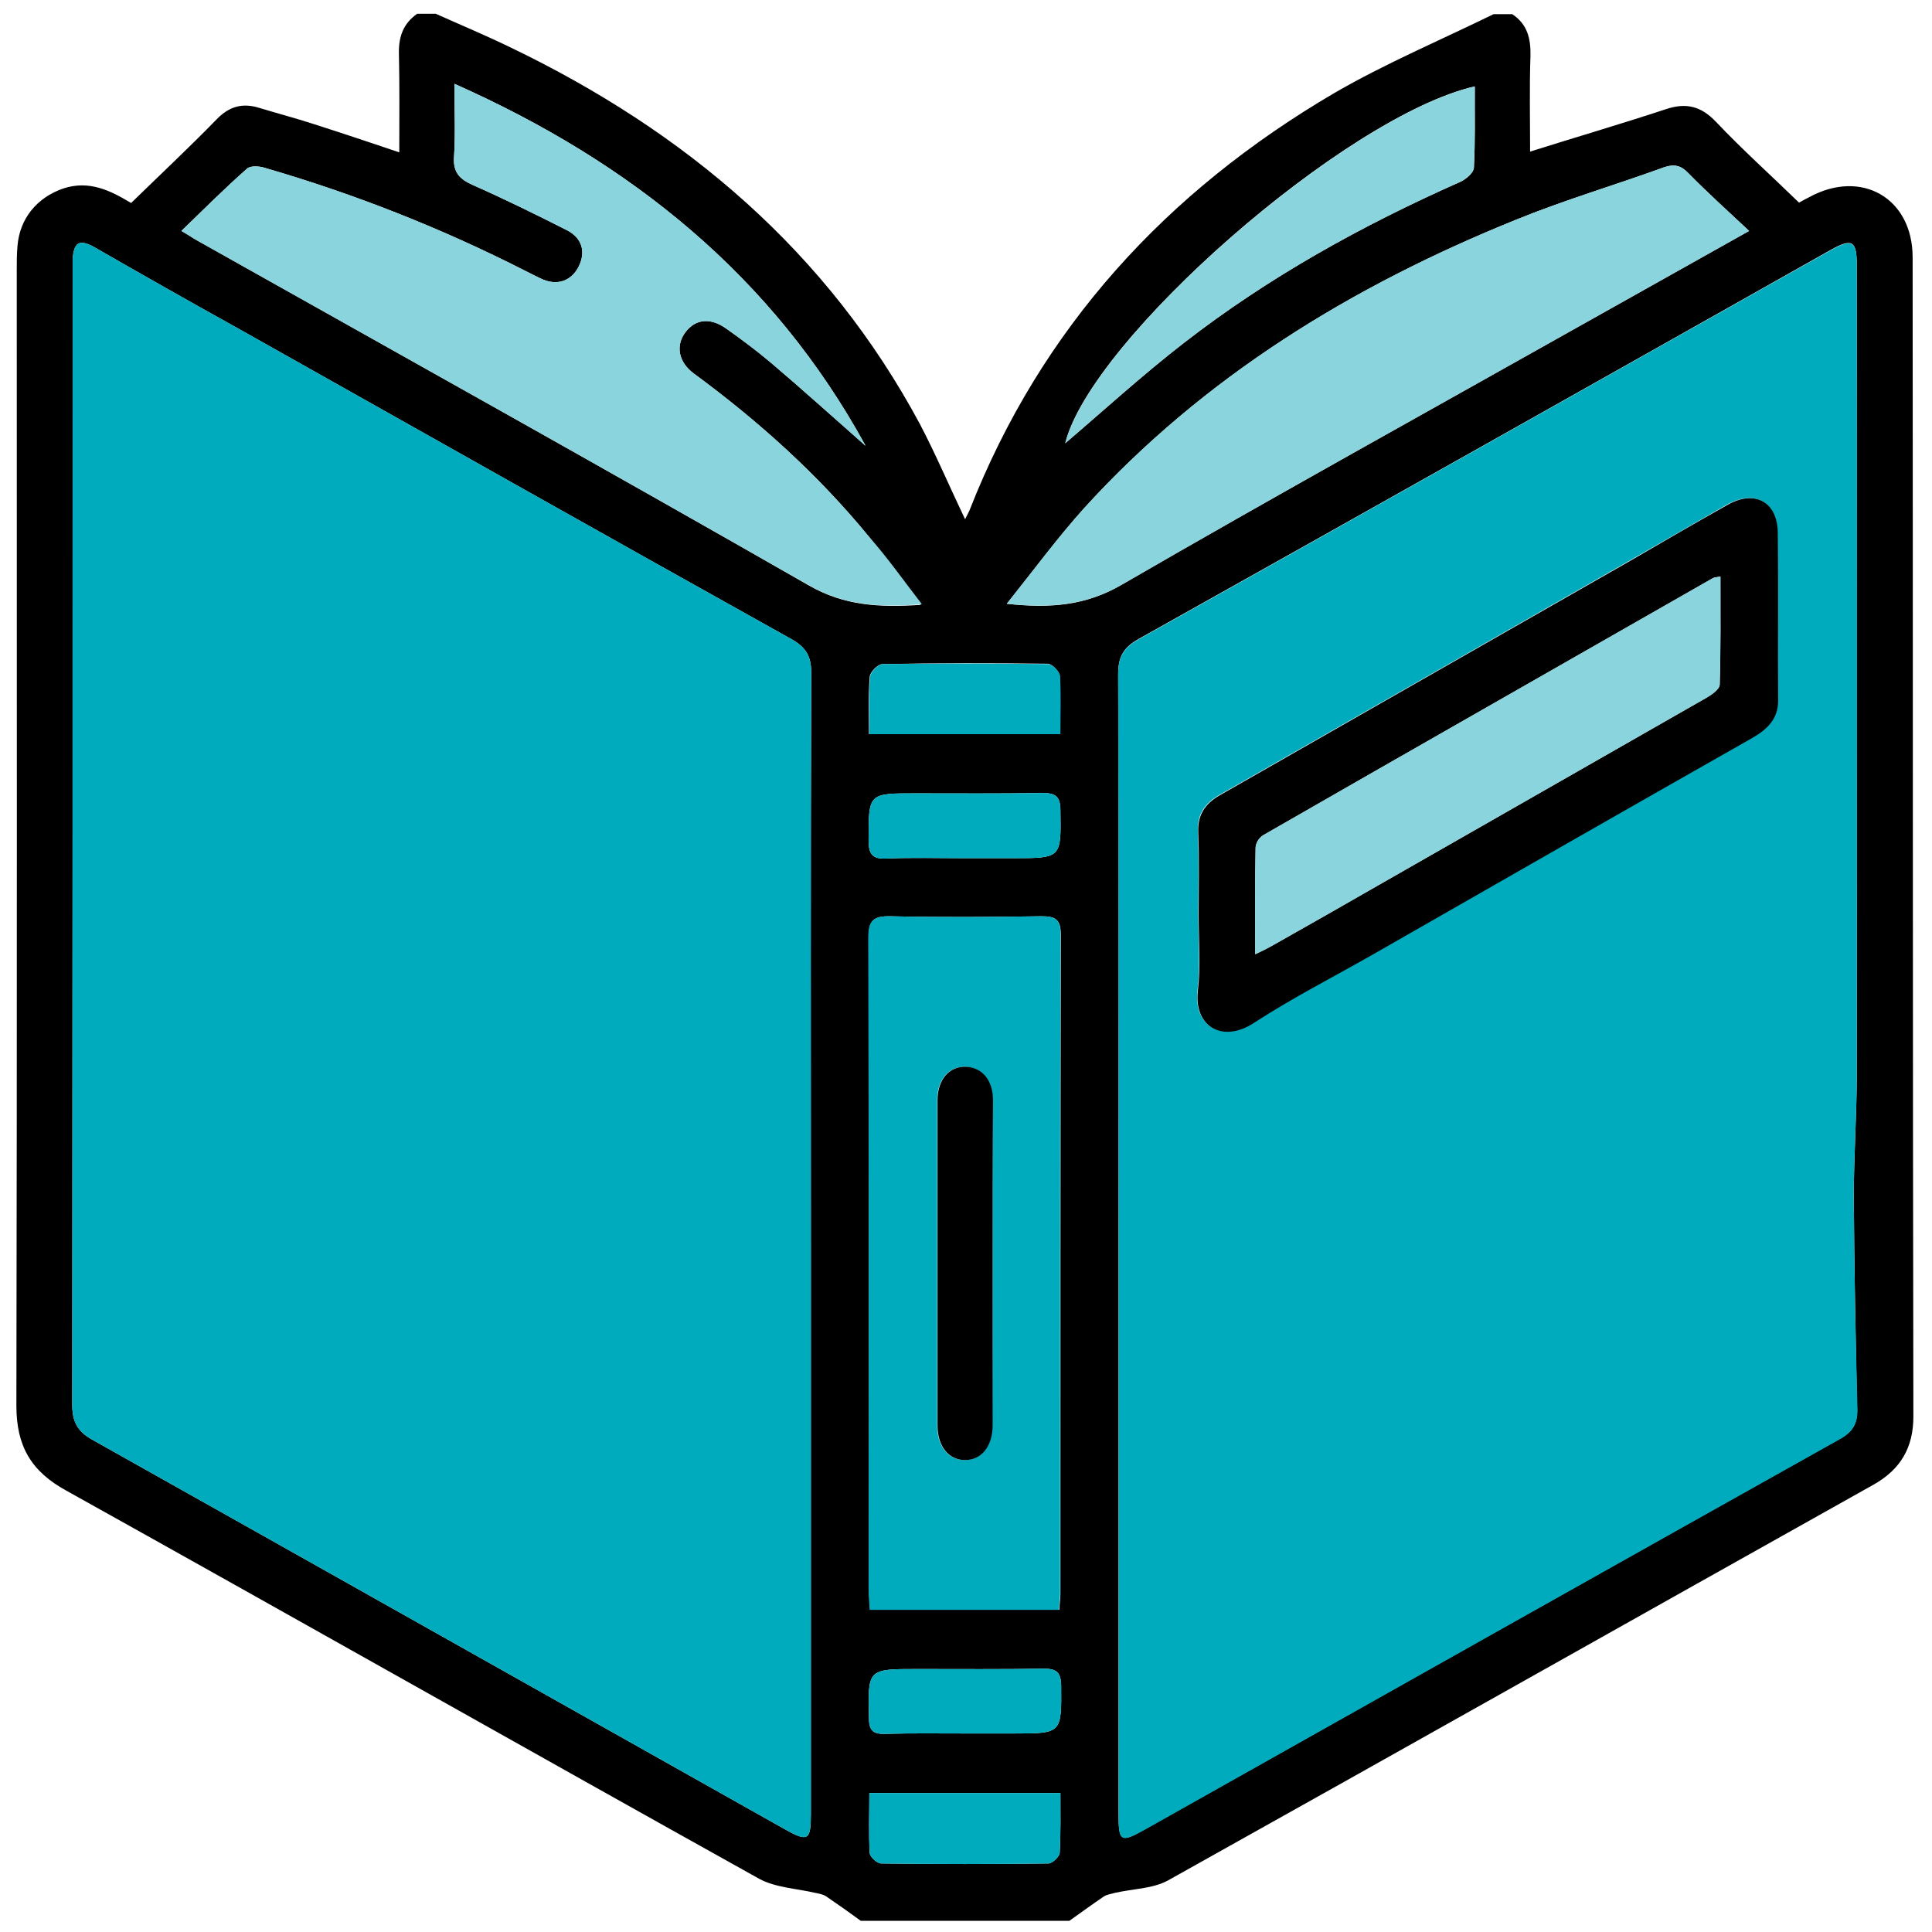 <svg xmlns="http://www.w3.org/2000/svg" xmlns:xlink="http://www.w3.org/1999/xlink" id="Vrstva_1" x="0px" y="0px" viewBox="0 0 518.7 518.7" style="enable-background:new 0 0 518.7 518.7;" xml:space="preserve"><style type="text/css">	.st0{fill:#8AD4DD;}	.st1{fill:#00ABBD;}</style><g>	<path d="M513.5,69.1c0-15.9-13.7-23.8-27.7-16.2c-1,0.5-2.1,1.1-2.8,1.5c-7.5-7.3-15.2-14.2-22.3-21.7c-4-4.2-8-5.2-13.4-3.4  c-11.8,3.9-23.8,7.4-36.5,11.4c0-8.6-0.2-17.2,0.1-25.7c0.1-4.6-0.8-8.5-4.9-11.2h-5C386.7,10.8,372,17,358.2,25  c-45,26.4-78.7,63-97.9,112c-0.3,0.7-0.7,1.4-1.2,2.4c-4.2-8.8-7.8-17.3-12.1-25.5C222.1,67.5,184,35.3,137,12.7  c-6.6-3.2-13.3-6-20-9h-5c-3.7,2.6-5,6.1-4.9,10.7c0.2,8.6,0.1,17.3,0.1,26.5c-8-2.7-15.5-5.2-23-7.6c-4.9-1.6-9.9-2.9-14.8-4.4  c-4.4-1.3-7.9-0.3-11.2,3.1c-7.4,7.6-15.2,14.9-23,22.5C29.7,51.2,24,48.3,17,50.6C10,53,5.3,58.6,4.7,66c-0.2,2.1-0.2,4.3-0.2,6.5  c0,101.6,0.1,203.3-0.1,304.9c0,10.8,3.9,17.6,13.4,22.8c62.1,34.6,123.9,69.6,186,104.2c4.4,2.4,10,2.6,15.1,3.8  c1,0.2,2.2,0.4,3,1c3.1,2.1,6.2,4.3,9.2,6.5h56c3.1-2.2,6.1-4.4,9.2-6.5c0.9-0.6,2-0.7,3-1c4.8-1.1,10.1-1.1,14.2-3.3  c63.2-35.3,126.3-70.9,189.5-106.3c7.3-4.1,10.7-10,10.7-18.3C513.5,276.6,513.6,172.8,513.5,69.1z M395.9,23.2  c0,7.4,0.2,14.7-0.2,21.9c-0.1,1.3-2.1,3-3.6,3.7c-26.4,11.7-51.5,25.6-74.3,43.3c-11.1,8.6-21.6,18.2-31.8,26.9  C292.8,91.3,361.1,31.2,395.9,23.2z M281.3,178.2c1.1,0,3.1,2,3.2,3.2c0.3,5.1,0.1,10.2,0.1,15.7h-51.3c0-5.5-0.2-10.5,0.2-15.4  c0.1-1.3,2.2-3.4,3.4-3.4C251.7,178,266.5,178,281.3,178.2z M272,230.4h-13.5c-6.8,0-13.7-0.2-20.5,0.1c-3.8,0.2-4.8-1.2-4.8-4.9  c0-12.6-0.1-12.6,12.5-12.6c11.3,0,22.6,0.1,34-0.1c3.5,0,5,0.7,5,4.7C284.9,230.4,285,230.4,272,230.4z M284.8,250.9  c-0.1,59-0.1,117.9-0.1,176.9c0,1.3-0.2,2.6-0.3,4.4h-50.8c-0.1-2-0.3-3.7-0.3-5.5c0-58.3,0-116.6-0.1-174.9c0-4.6,1.2-5.9,5.9-5.8  c13.5,0.3,27,0.2,40.5,0C283.2,246,284.8,246.7,284.8,250.9z M217.7,333.6v153.5c0,7-0.8,7.5-7,4  c-61.9-34.8-123.8-69.7-185.8-104.5c-4-2.2-5.5-4.8-5.5-9.4c0.1-101.6,0.1-203.3,0.1-305c0-0.8,0-1.7,0-2.5  c0.3-4.7,1.8-5.6,5.9-3.3C38.1,73.7,50.8,80.9,63.6,88c49.6,27.9,99.2,55.9,148.9,83.6c3.9,2.2,5.3,4.6,5.3,9  C217.6,231.7,217.7,282.6,217.7,333.6z M217.2,157.2C162.7,126,107.8,95.4,53,64.6c-1.1-0.6-2.2-1.4-4.3-2.6  c6-5.8,11.7-11.5,17.6-16.7c1-0.9,3.4-0.7,4.9-0.2c24.1,7,47.4,16.2,69.8,27.6c1.6,0.8,3.3,1.7,4.9,2.4c4,1.6,7.6,0.2,9.5-3.6  c1.9-3.9,0.9-7.6-3.2-9.7c-8.3-4.2-16.6-8.3-25.2-12.1c-3.6-1.6-5.4-3.4-5.1-7.6c0.4-6.2,0.1-12.5,0.1-19.6  c47.5,21.1,85.5,51.7,110.4,97.2c-8.4-7.4-16.8-15-25.4-22.3c-3.8-3.2-7.8-6.2-11.9-9.1c-4.3-3.1-8.3-2.7-11,0.8  c-2.8,3.6-2,8.1,2.2,11.2c17.4,12.8,33.3,27.1,47,43.8c4.6,5.7,8.9,11.6,13.9,18.3C236.2,163.1,226.8,162.7,217.2,157.2z   M284.5,497.5c-0.1,1-2,2.8-3,2.8c-15,0.2-29.9,0.2-44.9,0c-1.1,0-3-1.7-3.1-2.8c-0.3-5.2-0.1-10.5-0.1-16.1h51.3  C284.7,486.9,284.8,492.2,284.5,497.5z M272.2,465.4h-13.5c-7,0-14-0.1-21,0.1c-3.2,0.1-4.4-0.8-4.4-4.2  c-0.3-13.2-0.4-13.2,12.9-13.2c11.3,0,22.7,0.1,34-0.1c3.4,0,4.6,0.9,4.7,4.5C285,465.4,285.1,465.4,272.2,465.4z M270.3,162.1  c7.2-9,13.6-17.7,20.7-25.6C323.2,101.1,363,76.8,407,59c13-5.3,26.6-9.3,39.8-14.1c2.7-0.9,4.5-0.5,6.5,1.6  c5,5.1,10.3,9.9,16.3,15.5c-15.5,8.7-29.9,16.8-44.2,24.8c-41.4,23.3-83,46.3-124.1,70.1C291.6,162.6,282.1,163.4,270.3,162.1z   M494.3,386.1C432,421,369.8,456,307.6,491c-6.8,3.9-7.3,3.6-7.3-4.5v-153c0-50.8,0.1-101.7-0.1-152.5c0-4.5,1.3-7.1,5.4-9.4  c62-34.7,124-69.6,185.9-104.5c5.7-3.2,7-2.5,7,3.9c0,72.5,0.1,145,0,217.4c0,10.9-0.8,21.9-0.8,32.8c0.1,19.1,0.5,38.1,0.9,57.2  C498.7,382.1,497.4,384.3,494.3,386.1z"></path>	<path class="st0" d="M247.5,162.2c-11.3,0.9-20.7,0.4-30.2-5C162.7,126,107.8,95.4,53,64.6c-1.1-0.6-2.2-1.4-4.3-2.6  c6-5.8,11.7-11.5,17.6-16.7c1-0.9,3.4-0.7,4.9-0.2c24.1,7,47.4,16.2,69.8,27.6c1.6,0.8,3.3,1.7,4.9,2.4c4,1.6,7.6,0.2,9.5-3.6  c1.9-3.9,0.9-7.6-3.2-9.7c-8.3-4.2-16.6-8.3-25.2-12.1c-3.6-1.6-5.4-3.4-5.1-7.6c0.4-6.2,0.1-12.5,0.1-19.6  c47.5,21.1,85.5,51.7,110.4,97.2c-8.4-7.4-16.8-15-25.4-22.3c-3.8-3.2-7.8-6.2-11.9-9.1c-4.3-3.1-8.3-2.7-11,0.8  c-2.8,3.6-2,8.1,2.2,11.2c17.4,12.8,33.3,27.1,47,43.8C238.2,149.6,242.4,155.6,247.5,162.2z"></path>	<path class="st0" d="M395.7,45.1c-0.1,1.3-2.1,3-3.6,3.7c-26.4,11.7-51.5,25.6-74.3,43.3c-11.1,8.6-21.6,18.2-31.8,26.9  c6.9-27.7,75.2-87.8,110-95.8C395.9,30.5,396.1,37.8,395.7,45.1z"></path>	<path class="st0" d="M469.6,62c-15.5,8.7-29.9,16.8-44.2,24.8c-41.4,23.3-83,46.3-124.1,70.1c-9.6,5.6-19.2,6.4-31,5.2  c7.2-9,13.6-17.7,20.7-25.6C323.2,101.1,363,76.8,407,59c13-5.3,26.6-9.3,39.8-14.1c2.7-0.9,4.5-0.5,6.5,1.6  C458.3,51.6,463.6,56.4,469.6,62z"></path>	<path class="st1" d="M497.7,321.3c0-10.9,0.8-21.9,0.8-32.8c0.1-72.5,0.1-145,0-217.4c0-6.4-1.3-7.1-7-3.9  c-62,34.9-123.9,69.8-185.9,104.5c-4.1,2.3-5.4,4.9-5.4,9.4c0.1,50.8,0.1,101.6,0.1,152.5v153c0,8,0.4,8.3,7.3,4.5  c62.2-35,124.4-70,186.7-104.9c3.1-1.8,4.4-4,4.4-7.6C498.2,359.4,497.8,340.4,497.7,321.3z M477.3,188c0,5-2.9,7.7-6.9,10  c-34,19.3-67.9,38.7-101.8,58.1c-10.7,6.1-21.7,11.7-32,18.4c-8.6,5.6-16.2,1-15.1-8.6c0.8-6.8,0.2-13.6,0.2-20.5  c0-7.3,0.2-14.7-0.1-22c-0.2-4.8,1.8-7.7,5.8-10c36.8-21,73.6-42,110.3-63c8.6-4.9,17.3-10,25.9-14.9c7.4-4.1,13.5-0.9,13.6,7.4  C477.5,158,477.3,173,477.3,188z"></path>	<path class="st1" d="M284.7,197.1h-51.3c0-5.5-0.2-10.5,0.2-15.4c0.1-1.3,2.2-3.4,3.4-3.4c14.8-0.2,29.6-0.2,44.4,0  c1.1,0,3.1,2,3.2,3.2C284.9,186.5,284.7,191.6,284.7,197.1z"></path>	<path class="st1" d="M272,230.4h-13.5c-6.8,0-13.7-0.2-20.5,0.1c-3.8,0.2-4.8-1.2-4.8-4.9c0-12.6-0.1-12.6,12.5-12.6  c11.3,0,22.6,0.1,34-0.1c3.5,0,5,0.7,5,4.7C284.9,230.4,285,230.4,272,230.4z"></path>	<path class="st1" d="M284.5,497.5c-0.1,1-2,2.8-3,2.8c-15,0.2-29.9,0.2-44.9,0c-1.1,0-3-1.7-3.1-2.8c-0.3-5.2-0.1-10.5-0.1-16.1  h51.3C284.7,486.9,284.8,492.2,284.5,497.5z"></path>	<path class="st1" d="M272.2,465.4h-13.5c-7,0-14-0.1-21,0.1c-3.2,0.1-4.4-0.8-4.4-4.2c-0.3-13.2-0.4-13.2,12.9-13.2  c11.3,0,22.7,0.1,34-0.1c3.4,0,4.6,0.9,4.7,4.5C285,465.4,285.1,465.4,272.2,465.4z"></path>	<path class="st1" d="M279.5,246c-13.5,0.2-27,0.3-40.5,0c-4.6-0.1-5.9,1.2-5.9,5.8c0.2,58.3,0.1,116.6,0.1,174.9  c0,1.8,0.2,3.5,0.3,5.5h50.8c0.1-1.8,0.3-3.1,0.3-4.4c0-59,0-117.9,0.1-176.9C284.8,246.7,283.2,246,279.5,246z M266.4,382.7  c0,5.6-3,9.3-7.4,9.3c-4.4,0-7.4-3.7-7.4-9.3c0-29.1,0-58.2,0-87.3c0-5.6,3.2-9.2,7.7-9c4.3,0.2,7.2,3.6,7.2,9  c0,14.6,0,29.3,0,43.9C266.5,353.7,266.5,368.2,266.4,382.7z"></path>	<path class="st1" d="M217.7,333.6v153.5c0,7-0.8,7.5-7,4c-61.9-34.8-123.8-69.7-185.8-104.5c-4-2.2-5.5-4.8-5.5-9.4  c0.1-101.6,0.1-203.3,0.1-305c0-0.8,0-1.7,0-2.5c0.3-4.7,1.8-5.6,5.9-3.3C38.1,73.7,50.8,80.9,63.6,88  c49.6,27.9,99.2,55.9,148.9,83.6c3.9,2.2,5.3,4.6,5.3,9C217.6,231.7,217.7,282.6,217.7,333.6z"></path>	<path d="M477.3,143c-0.1-8.4-6.3-11.6-13.6-7.4c-8.7,4.9-17.3,9.9-25.9,14.9c-36.8,21-73.5,42-110.3,63c-4,2.3-6,5.3-5.8,10  c0.3,7.3,0.1,14.7,0.1,22c0,6.8,0.6,13.7-0.2,20.5c-1.1,9.6,6.6,14.2,15.1,8.6c10.3-6.7,21.3-12.3,32-18.4  c33.9-19.4,67.8-38.8,101.8-58.1c4-2.3,6.9-5.1,6.9-10C477.3,173,477.5,158,477.3,143z M461.7,183.8c0,1.2-2.1,2.7-3.5,3.5  c-29.4,16.8-58.8,33.6-88.2,50.4c-9.4,5.4-18.7,10.7-28.1,16c-1.4,0.8-2.8,1.5-4.9,2.5c0-10-0.1-19.3,0.1-28.6c0-1.2,1-2.8,2.1-3.4  c40.2-23.1,80.5-46,120.7-69c0.4-0.2,0.9-0.2,2-0.4C461.9,164.7,462,174.3,461.7,183.8z"></path>	<path class="st0" d="M461.7,183.8c0,1.2-2.1,2.7-3.5,3.5c-29.4,16.8-58.8,33.6-88.2,50.4c-9.4,5.4-18.7,10.7-28.1,16  c-1.4,0.8-2.8,1.5-4.9,2.5c0-10-0.1-19.3,0.1-28.6c0-1.2,1-2.8,2.1-3.4c40.2-23.1,80.5-46,120.7-69c0.4-0.2,0.9-0.2,2-0.4  C461.9,164.7,462,174.3,461.7,183.8z"></path>	<path d="M266.5,339.3c0,14.5,0,28.9,0,43.4c0,5.6-3,9.3-7.4,9.3c-4.4,0-7.4-3.7-7.4-9.3c0-29.1,0-58.2,0-87.3c0-5.6,3.2-9.2,7.7-9  c4.3,0.2,7.2,3.6,7.2,9C266.5,310,266.5,324.6,266.5,339.3z"></path></g></svg>